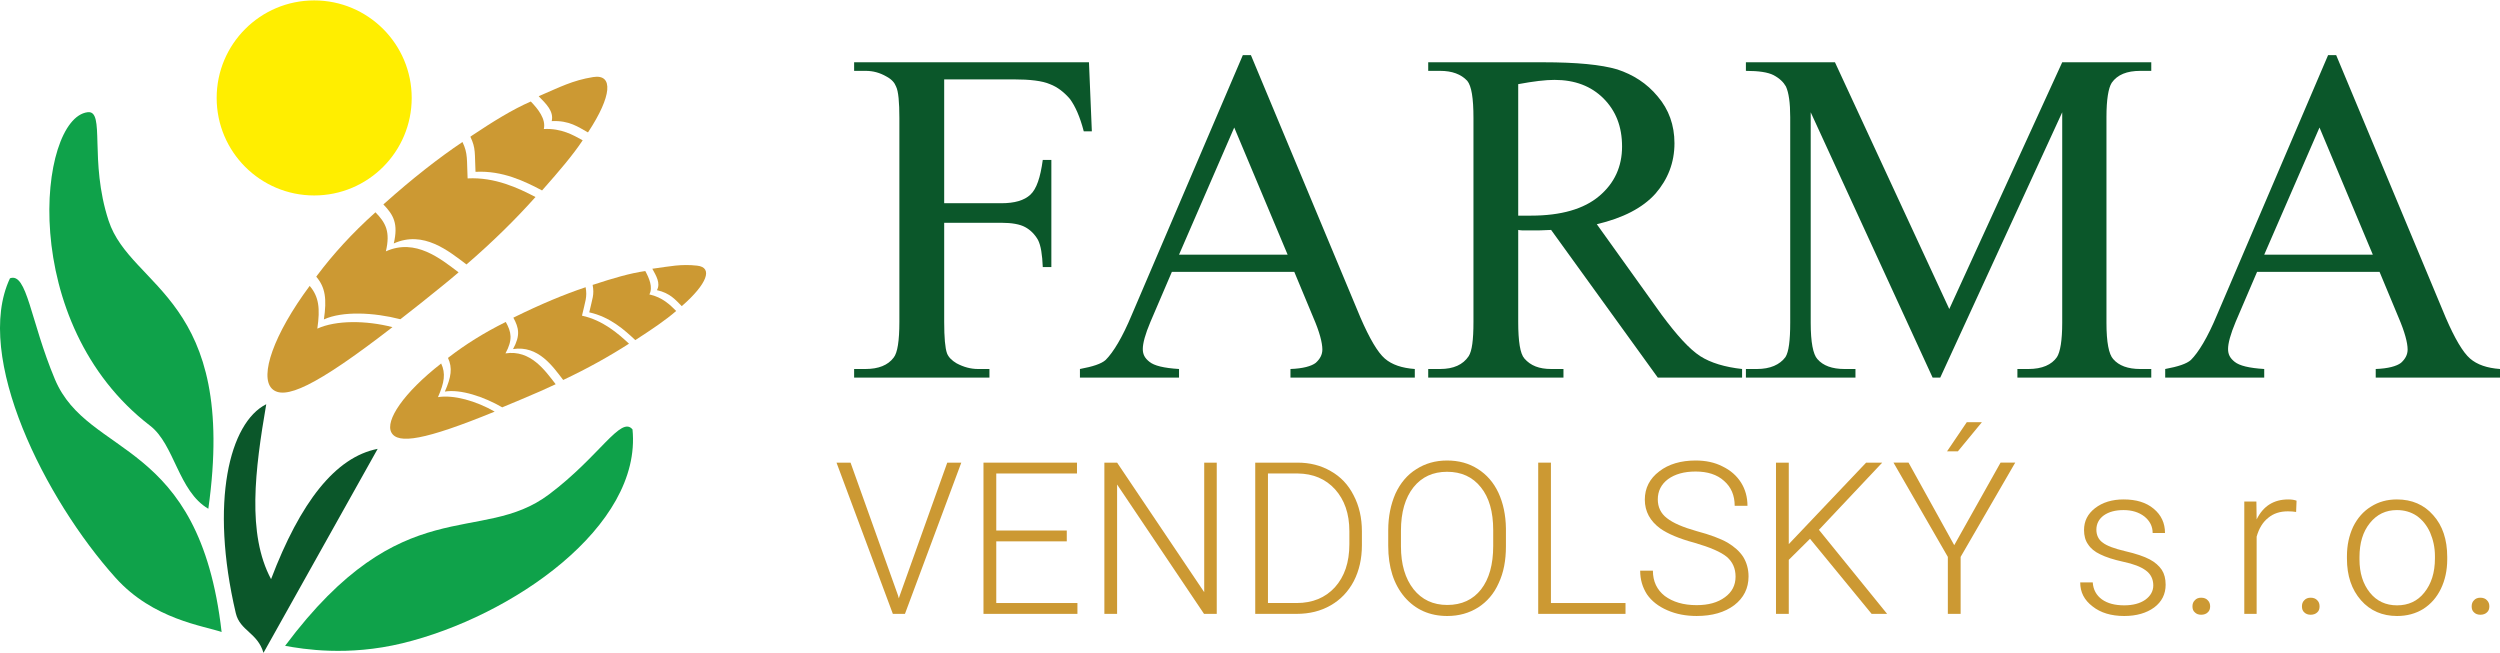 <?xml version="1.0" encoding="UTF-8"?>
<!DOCTYPE svg PUBLIC "-//W3C//DTD SVG 1.1//EN" "http://www.w3.org/Graphics/SVG/1.1/DTD/svg11.dtd">
<!-- Creator: CorelDRAW -->
<svg xmlns="http://www.w3.org/2000/svg" xml:space="preserve" width="398px" height="104px" version="1.1" style="shape-rendering:geometricPrecision; text-rendering:geometricPrecision; image-rendering:optimizeQuality; fill-rule:evenodd; clip-rule:evenodd"
viewBox="0 0 398.89 104.1"
 xmlns:xlink="http://www.w3.org/1999/xlink"
 xmlns:xodm="http://www.corel.com/coreldraw/odm/2003">
 <defs>
  <style type="text/css">
   <![CDATA[
    .fil3 {fill:none}
    .fil0 {fill:#FFEE00}
    .fil2 {fill:#0B572A}
    .fil1 {fill:#0FA24A}
    .fil4 {fill:#CC9933}
    .fil5 {fill:#0B572A;fill-rule:nonzero}
    .fil6 {fill:#CC9933;fill-rule:nonzero}
   ]]>
  </style>
 </defs>
 <g id="Vrstva_x0020_1">
  <circle class="fil0" cx="50.13" cy="15.56" r="15.56"/>
  <path class="fil1" d="M33.24 81.11c-4.79,-2.79 -5.38,-10.25 -9.29,-13.25 -21.31,-16.35 -17.86,-49.02 -9.98,-50.02 2.89,-0.37 0.2,7.68 3.36,17.31 3.57,10.88 20.64,12.27 15.91,45.96z"/>
  <path class="fil1" d="M35.36 100.78c-2.75,-0.99 -10.91,-1.96 -16.93,-8.67 -11.22,-12.49 -22.72,-35.29 -16.84,-47.77 2.73,-1.01 3.25,6.76 7.17,16.11 5.32,12.66 23.05,9.19 26.6,40.33z"/>
  <path class="fil1" d="M45.49 102.98c2.87,0.52 9.95,1.71 18.71,-0.41 17.42,-4.22 38.27,-18.61 36.72,-34.12 -1.85,-2.25 -5.21,4.27 -13.31,10.36 -10.97,8.26 -23.37,-0.94 -42.12,24.17z"/>
  <path class="fil2" d="M42.48 64.43c-1.8,10.5 -3.09,20.7 0.77,27.91 4.67,-12.28 10.26,-19.47 17.01,-20.79l-18.22 32.55c-0.95,-3.24 -3.75,-3.5 -4.42,-6.34 -4.17,-17.76 -1,-30.39 4.86,-33.33z"/>
  <path class="fil3" d="M48.69 44.58c1.92,1.89 2.25,3.79 1.73,7.37 3.26,-1.5 8.97,-1.06 13.43,0.32"/>
  <path class="fil3" d="M58.27 34.48c1.91,1.89 2.83,3.24 2.04,6.61 5.07,-2.29 9.34,1.72 12.19,3.79"/>
  <path class="fil3" d="M71.94 23.73c1.09,2.1 0.83,3.01 0.99,6.14 5.43,-0.29 9.92,2.53 12.66,3.93"/>
  <path class="fil3" d="M81.95 16.96c1.15,1.14 3.4,3.22 2.93,5.24 3.27,-0.17 5.29,1.36 6.93,2.2"/>
  <g id="_105553181291744">
   <path class="fil4" d="M49.41 45.55c-5.82,7.85 -7.97,14.37 -6.06,16.36 1.92,1.99 6.94,-0.24 19.27,-9.78 -4.23,-1.09 -9.02,-1.12 -11.99,0.24 0.47,-3.23 0.25,-5.1 -1.22,-6.82z"/>
   <path class="fil4" d="M85.95 15.29l0.29 -0.13c3,-1.28 5.09,-2.4 8.4,-2.93 3.31,-0.53 2.94,3.1 -0.75,8.72l-0.08 0.11c-1.52,-0.84 -2.98,-1.94 -5.78,-1.8 0.37,-1.59 -0.94,-2.8 -2.08,-3.97z"/>
   <path class="fil4" d="M75.05 21.75l0.25 -0.18c3.36,-2.24 6.47,-4.17 9.39,-5.44 1.14,1.17 2.45,2.8 2.08,4.39 2.8,-0.14 4.68,0.96 6.2,1.8 -1.54,2.33 -3.8,4.97 -6.26,7.75l-0.22 0.25c-2.73,-1.43 -6.27,-3.2 -10.62,-2.97 -0.15,-2.96 0.08,-3.73 -0.82,-5.6z"/>
   <path class="fil4" d="M74.43 42.13c-2.84,-2.14 -6.87,-5.49 -11.6,-3.35 0.73,-3.13 -0.01,-4.53 -1.66,-6.23l0.16 -0.14c4.5,-4.02 8.64,-7.25 12.46,-9.82 0.9,1.87 0.67,2.85 0.82,5.81 4.35,-0.23 8.1,1.54 10.83,2.97 -3.11,3.49 -6.86,7.19 -11.01,10.76z"/>
   <path class="fil4" d="M59.87 33.84c-3.72,3.33 -6.78,6.73 -9.2,9.95l-0.21 0.29c1.47,1.72 1.69,3.59 1.22,6.82 2.97,-1.36 7.97,-1.12 12.2,-0.03l0.22 -0.17c1.95,-1.51 4.08,-3.2 6.4,-5.09 0.91,-0.73 1.8,-1.47 2.67,-2.22l0 0c-2.84,-2.14 -6.87,-5.49 -11.6,-3.35 0.73,-3.14 -0.01,-4.53 -1.66,-6.23l-0.04 0.03z"/>
  </g>
  <g id="_105553181278944">
   <path class="fil4" d="M70.39 57.93c-6,4.68 -8.97,9.12 -7.94,11.01 1.02,1.89 5.25,1.27 16.48,-3.33 -2.95,-1.7 -6.54,-2.72 -9.05,-2.31 1.03,-2.33 1.25,-3.78 0.51,-5.37z"/>
   <path class="fil4" d="M104.08 42.81l0.25 -0.03c2.51,-0.34 4.32,-0.75 6.91,-0.46 2.59,0.29 1.56,2.94 -2.38,6.39l-0.08 0.07c-0.96,-0.95 -1.83,-2.08 -3.96,-2.55 0.61,-1.12 -0.13,-2.3 -0.74,-3.42z"/>
   <path class="fil4" d="M94.56 45.39l0.23 -0.07c2.98,-0.98 5.72,-1.79 8.17,-2.14 0.61,1.12 1.26,2.61 0.65,3.73 2.13,0.47 3.32,1.69 4.28,2.64 -1.64,1.43 -3.88,2.94 -6.31,4.51l-0.21 0.14c-1.75,-1.64 -4.04,-3.7 -7.35,-4.43 0.5,-2.25 0.83,-2.78 0.54,-4.38z"/>
   <path class="fil4" d="M89.86 60.56c-1.68,-2.2 -4,-5.55 -8,-4.93 1.2,-2.19 0.93,-3.39 0.05,-5.01l0.14 -0.07c4.22,-2.08 7.99,-3.65 11.39,-4.79 0.29,1.6 -0.08,2.28 -0.58,4.54 3.31,0.72 5.75,2.83 7.5,4.47 -3.06,1.97 -6.63,3.97 -10.5,5.79z"/>
   <path class="fil4" d="M80.67 51.32c-3.48,1.72 -6.49,3.64 -8.97,5.55l-0.22 0.17c0.74,1.6 0.52,3.05 -0.5,5.37 2.51,-0.41 6.21,0.81 9.16,2.52l0.2 -0.09c1.77,-0.73 3.72,-1.55 5.86,-2.48 0.83,-0.37 1.65,-0.74 2.46,-1.12l0 0c-1.69,-2.19 -4.01,-5.54 -8.01,-4.92 1.2,-2.2 0.94,-3.4 0.05,-5.02l-0.03 0.02z"/>
  </g>
  <path class="fil3" d="M49.39 45.2c1.91,1.89 1.55,3.17 1.03,6.75 3.26,-1.5 7.93,-1.55 12.38,-0.17"/>
  <path class="fil5" d="M150.65 12.6l0 19.76 9.12 0c2.13,0 3.65,-0.45 4.63,-1.36 0.99,-0.92 1.6,-2.74 1.98,-5.55l1.37 0 0 17.1 -1.37 0c-0.08,-1.98 -0.3,-3.42 -0.76,-4.33 -0.53,-0.92 -1.22,-1.6 -2.05,-2.05 -0.84,-0.46 -2.13,-0.69 -3.8,-0.69l-9.12 0 0 15.81c0,2.51 0.15,4.18 0.45,5.02 0.23,0.6 0.76,1.14 1.52,1.59 1.14,0.61 2.28,0.91 3.42,0.91l1.83 0 0 1.37 -21.59 0 0 -1.37 1.83 0c2.05,0 3.57,-0.6 4.48,-1.82 0.61,-0.76 0.91,-2.66 0.91,-5.7l0 -32.53c0,-2.51 -0.15,-4.26 -0.53,-5.02 -0.23,-0.6 -0.68,-1.14 -1.52,-1.59 -1.06,-0.61 -2.13,-0.91 -3.34,-0.91l-1.83 0 0 -1.37 37.47 0 0.46 11.02 -1.29 0c-0.61,-2.36 -1.37,-4.03 -2.21,-5.17 -0.91,-1.06 -1.97,-1.9 -3.19,-2.36 -1.22,-0.53 -3.19,-0.76 -5.78,-0.76l-11.09 0z"/>
  <path id="_1" class="fil5" d="M206.51 43.31l-19.53 0 -3.42 7.98c-0.84,1.98 -1.22,3.42 -1.22,4.33 0,0.84 0.3,1.45 1.07,2.05 0.75,0.61 2.27,0.99 4.71,1.14l0 1.37 -15.81 0 0 -1.37c2.05,-0.38 3.42,-0.83 4.1,-1.44 1.22,-1.22 2.66,-3.57 4.18,-7.22l17.71 -41.42 1.29 0 17.48 41.88c1.45,3.34 2.74,5.54 3.88,6.53 1.14,0.99 2.74,1.52 4.79,1.67l0 1.37 -19.84 0 0 -1.37c1.98,-0.07 3.35,-0.45 4.03,-0.98 0.68,-0.61 1.06,-1.3 1.06,-2.13 0,-1.07 -0.45,-2.81 -1.44,-5.09l-3.04 -7.3zm-1.06 -2.74l-8.52 -20.29 -8.81 20.29 17.33 0z"/>
  <path id="_2" class="fil5" d="M277.96 60.18l-13.45 0 -17.02 -23.56c-1.3,0.08 -2.28,0.08 -3.12,0.08 -0.3,0 -0.61,0 -0.99,0 -0.38,0 -0.76,0 -1.14,-0.08l0 14.67c0,3.12 0.31,5.09 0.99,5.85 0.99,1.14 2.36,1.67 4.26,1.67l1.97 0 0 1.37 -21.58 0 0 -1.37 1.9 0c2.13,0 3.65,-0.68 4.56,-2.05 0.53,-0.83 0.76,-2.58 0.76,-5.47l0 -32.53c0,-3.19 -0.31,-5.09 -0.99,-5.93 -0.99,-1.06 -2.43,-1.59 -4.33,-1.59l-1.9 0 0 -1.37 18.31 0c5.4,0 9.28,0.38 11.86,1.14 2.51,0.83 4.71,2.2 6.46,4.33 1.75,2.05 2.66,4.56 2.66,7.45 0,3.11 -1.06,5.77 -3.04,8.05 -2.05,2.28 -5.17,3.88 -9.35,4.87l10.34 14.44c2.43,3.27 4.41,5.47 6.16,6.61 1.67,1.07 3.95,1.75 6.68,2.05l0 1.37zm-35.72 -25.84c0.46,0 0.84,0 1.22,0 0.3,0 0.61,0 0.83,0 4.79,0 8.44,-1.06 10.87,-3.12 2.44,-2.05 3.65,-4.71 3.65,-7.9 0,-3.19 -0.99,-5.7 -2.96,-7.68 -1.98,-1.97 -4.56,-2.96 -7.83,-2.96 -1.45,0 -3.35,0.23 -5.78,0.68l0 20.98z"/>
  <path id="_3" class="fil5" d="M308.36 60.18l-19.45 -42.33 0 33.59c0,3.12 0.38,5.02 1.06,5.78 0.91,1.06 2.36,1.59 4.33,1.59l1.75 0 0 1.37 -17.48 0 0 -1.37 1.75 0c2.13,0 3.65,-0.68 4.56,-1.9 0.53,-0.83 0.76,-2.66 0.76,-5.47l0 -32.83c0,-2.28 -0.23,-3.88 -0.68,-4.87 -0.38,-0.68 -0.99,-1.29 -1.98,-1.82 -0.91,-0.46 -2.36,-0.68 -4.41,-0.68l0 -1.37 14.21 0 18.24 39.37 18.02 -39.37 14.21 0 0 1.37 -1.75 0c-2.13,0 -3.65,0.6 -4.56,1.9 -0.53,0.83 -0.84,2.66 -0.84,5.47l0 32.83c0,3.12 0.38,5.02 1.07,5.78 0.91,1.06 2.35,1.59 4.33,1.59l1.75 0 0 1.37 -21.36 0 0 -1.37 1.75 0c2.2,0 3.72,-0.68 4.56,-1.9 0.53,-0.83 0.84,-2.66 0.84,-5.47l0 -33.59 -19.46 42.33 -1.22 0z"/>
  <path id="_4" class="fil5" d="M379.67 43.31l-19.54 0 -3.42 7.98c-0.83,1.98 -1.21,3.42 -1.21,4.33 0,0.84 0.3,1.45 1.06,2.05 0.76,0.61 2.28,0.99 4.71,1.14l0 1.37 -15.8 0 0 -1.37c2.05,-0.38 3.42,-0.83 4.1,-1.44 1.22,-1.22 2.66,-3.57 4.18,-7.22l17.71 -41.42 1.29 0 17.48 41.88c1.44,3.34 2.74,5.54 3.88,6.53 1.14,0.99 2.73,1.52 4.78,1.67l0 1.37 -19.83 0 0 -1.37c1.97,-0.07 3.34,-0.45 4.03,-0.98 0.68,-0.61 1.06,-1.3 1.06,-2.13 0,-1.07 -0.46,-2.81 -1.44,-5.09l-3.04 -7.3zm-1.07 -2.74l-8.51 -20.29 -8.82 20.29 17.33 0z"/>
  <path class="fil6" d="M143.27 94.9l0.14 0.5 0.17 -0.5 7.56 -21.15 2.24 0 -8.99 24.13 -1.93 0 -8.99 -24.13 2.24 0 7.56 21.15z"/>
  <path id="_1_0" class="fil6" d="M170.21 86.31l-11.25 0 0 9.84 12.95 0 0 1.73 -14.99 0 0 -24.13 14.92 0 0 1.73 -12.88 0 0 9.1 11.25 0 0 1.73z"/>
  <path id="_2_1" class="fil6" d="M194.14 97.88l-2.03 0 -13.87 -20.64 0 20.64 -2.03 0 0 -24.13 2.03 0 13.9 20.67 0 -20.67 2 0 0 24.13z"/>
  <path id="_3_2" class="fil6" d="M200.28 97.88l0 -24.13 6.75 0c1.96,0 3.73,0.44 5.29,1.35 1.59,0.89 2.81,2.18 3.66,3.87 0.88,1.67 1.32,3.6 1.32,5.74l0 2.21c0,2.17 -0.44,4.07 -1.29,5.73 -0.88,1.67 -2.1,2.96 -3.69,3.87 -1.6,0.92 -3.39,1.36 -5.46,1.36l-6.58 0zm2.03 -22.4l0 20.67 4.58 0c2.54,0 4.58,-0.85 6.1,-2.51 1.53,-1.7 2.31,-3.97 2.31,-6.86l0 -2.1c0,-2.79 -0.78,-4.99 -2.27,-6.66 -1.53,-1.69 -3.53,-2.51 -5.97,-2.54l-4.75 0z"/>
  <path id="_4_3" class="fil6" d="M240.28 87.12c0,2.24 -0.37,4.18 -1.15,5.84 -0.75,1.7 -1.87,2.99 -3.29,3.9 -1.42,0.89 -3.05,1.36 -4.92,1.36 -2.81,0 -5.08,-1.02 -6.81,-3.02 -1.73,-2.04 -2.61,-4.75 -2.61,-8.18l0 -2.48c0,-2.2 0.41,-4.14 1.15,-5.84 0.78,-1.69 1.9,-3.02 3.32,-3.9 1.43,-0.92 3.05,-1.39 4.92,-1.39 1.86,0 3.49,0.44 4.92,1.36 1.39,0.88 2.5,2.13 3.28,3.8 0.75,1.63 1.16,3.53 1.19,5.67l0 2.88zm-2.03 -2.61c0,-2.92 -0.65,-5.2 -1.97,-6.83 -1.32,-1.66 -3.12,-2.47 -5.39,-2.47 -2.24,0 -4.03,0.81 -5.36,2.47 -1.32,1.67 -2,3.98 -2,6.93l0 2.51c0,2.85 0.68,5.13 2,6.82 1.33,1.67 3.12,2.52 5.39,2.52 2.31,0 4.11,-0.85 5.39,-2.48 1.29,-1.66 1.94,-3.97 1.94,-6.93l0 -2.54z"/>
  <path id="_5" class="fil6" d="M247.46 96.15l11.9 0 0 1.73 -13.93 0 0 -24.13 2.03 0 0 22.4z"/>
  <path id="_6" class="fil6" d="M276.92 91.94c0,-1.32 -0.48,-2.37 -1.39,-3.15 -0.95,-0.79 -2.68,-1.53 -5.15,-2.25 -2.51,-0.67 -4.31,-1.46 -5.46,-2.27 -1.63,-1.19 -2.48,-2.72 -2.48,-4.62 0,-1.83 0.78,-3.36 2.31,-4.51 1.49,-1.16 3.46,-1.73 5.8,-1.73 1.59,0 3.05,0.3 4.3,0.95 1.26,0.61 2.24,1.46 2.95,2.58 0.68,1.08 1.02,2.34 1.02,3.7l-2.04 0c0,-1.67 -0.57,-2.99 -1.69,-3.97 -1.12,-1.02 -2.65,-1.5 -4.54,-1.5 -1.84,0 -3.29,0.41 -4.41,1.22 -1.09,0.82 -1.63,1.91 -1.63,3.23 0,1.22 0.48,2.24 1.46,2.99 0.98,0.78 2.58,1.46 4.74,2.07 2.14,0.57 3.8,1.19 4.92,1.83 1.09,0.65 1.93,1.39 2.51,2.28 0.54,0.88 0.85,1.93 0.85,3.12 0,1.9 -0.78,3.43 -2.27,4.58 -1.53,1.15 -3.53,1.73 -6.01,1.73 -1.72,0 -3.28,-0.3 -4.67,-0.91 -1.43,-0.62 -2.51,-1.46 -3.26,-2.55 -0.71,-1.12 -1.08,-2.34 -1.08,-3.77l2.03 0c0,1.7 0.64,3.06 1.9,4.04 1.29,0.95 2.95,1.46 5.08,1.46 1.87,0 3.36,-0.41 4.51,-1.26 1.12,-0.81 1.7,-1.9 1.7,-3.29z"/>
  <path id="_7" class="fil6" d="M288.8 85.9l-3.39 3.36 0 8.62 -2.04 0 0 -24.13 2.04 0 0 13 12.34 -13 2.57 0 -10.1 10.72 10.88 13.41 -2.47 0 -9.83 -11.98z"/>
  <path id="_8" class="fil6" d="M311.81 86.92l7.39 -13.17 2.34 0 -8.71 15.04 0 9.09 -2.04 0 0 -9.09 -8.67 -15.04 2.4 0 7.29 13.17zm2 -19.62l2.41 0 -3.83 4.65 -1.73 0 3.15 -4.65z"/>
  <path id="_9" class="fil6" d="M343.57 93.33c0,-0.98 -0.4,-1.8 -1.18,-2.37 -0.82,-0.61 -2,-1.05 -3.6,-1.39 -1.56,-0.34 -2.81,-0.75 -3.69,-1.19 -0.88,-0.41 -1.53,-0.95 -1.94,-1.6 -0.44,-0.61 -0.64,-1.39 -0.64,-2.27 0,-1.43 0.58,-2.58 1.76,-3.5 1.19,-0.92 2.72,-1.39 4.55,-1.39 2,0 3.59,0.47 4.81,1.49 1.19,0.99 1.8,2.28 1.8,3.87l-1.97 0c0,-1.05 -0.44,-1.93 -1.32,-2.64 -0.88,-0.68 -2,-1.02 -3.32,-1.02 -1.29,0 -2.34,0.27 -3.16,0.85 -0.78,0.57 -1.18,1.35 -1.18,2.27 0,0.88 0.34,1.6 1.01,2.07 0.65,0.51 1.83,0.95 3.56,1.36 1.77,0.41 3.06,0.85 3.94,1.32 0.84,0.44 1.49,1.02 1.93,1.67 0.41,0.64 0.61,1.42 0.61,2.37 0,1.5 -0.61,2.72 -1.83,3.63 -1.22,0.89 -2.82,1.36 -4.78,1.36 -2.07,0 -3.77,-0.51 -5.05,-1.53 -1.33,-1.01 -1.97,-2.27 -1.97,-3.83l2 0c0.07,1.15 0.58,2.07 1.46,2.71 0.91,0.65 2.1,0.95 3.56,0.95 1.39,0 2.51,-0.3 3.35,-0.88 0.85,-0.61 1.29,-1.39 1.29,-2.31z"/>
  <path id="_10" class="fil6" d="M349.82 96.69c0,-0.4 0.1,-0.71 0.38,-0.98 0.23,-0.27 0.57,-0.41 1.01,-0.41 0.44,0 0.82,0.14 1.05,0.41 0.27,0.27 0.38,0.58 0.38,0.98 0,0.38 -0.11,0.72 -0.38,0.95 -0.23,0.24 -0.61,0.38 -1.05,0.38 -0.44,0 -0.78,-0.14 -1.01,-0.38 -0.28,-0.23 -0.38,-0.57 -0.38,-0.95z"/>
  <path id="_11" class="fil6" d="M366.36 81.62c-0.41,-0.07 -0.85,-0.1 -1.32,-0.1 -1.26,0 -2.31,0.34 -3.15,1.05 -0.85,0.68 -1.46,1.67 -1.83,2.99l0 12.32 -1.97 0 0 -17.92 1.93 0 0.04 2.85c1.05,-2.14 2.74,-3.19 5.05,-3.19 0.54,0 0.98,0.07 1.32,0.2l-0.07 1.8z"/>
  <path id="_12" class="fil6" d="M367.29 96.69c0,-0.4 0.1,-0.71 0.37,-0.98 0.24,-0.27 0.58,-0.41 1.02,-0.41 0.44,0 0.81,0.14 1.05,0.41 0.27,0.27 0.37,0.58 0.37,0.98 0,0.38 -0.1,0.72 -0.37,0.95 -0.24,0.24 -0.61,0.38 -1.05,0.38 -0.44,0 -0.78,-0.14 -1.02,-0.38 -0.27,-0.23 -0.37,-0.57 -0.37,-0.95z"/>
  <path id="_13" class="fil6" d="M374.47 88.65c0,-1.73 0.34,-3.26 0.98,-4.65 0.68,-1.39 1.63,-2.48 2.85,-3.23 1.22,-0.78 2.61,-1.15 4.14,-1.15 2.4,0 4.34,0.85 5.79,2.51 1.5,1.66 2.24,3.91 2.24,6.66l0 0.4c0,1.73 -0.34,3.3 -1.01,4.69 -0.68,1.39 -1.6,2.44 -2.82,3.22 -1.22,0.75 -2.61,1.12 -4.17,1.12 -2.37,0 -4.3,-0.85 -5.76,-2.51 -1.49,-1.7 -2.24,-3.9 -2.24,-6.65l0 -0.41zm2 0.54c0,2.14 0.54,3.91 1.66,5.3 1.09,1.36 2.54,2.03 4.34,2.03 1.8,0 3.26,-0.67 4.34,-2.03 1.12,-1.39 1.7,-3.19 1.7,-5.47l0 -0.37c0,-1.36 -0.28,-2.61 -0.78,-3.77 -0.51,-1.12 -1.22,-2 -2.14,-2.65 -0.92,-0.61 -1.97,-0.91 -3.15,-0.91 -1.77,0 -3.19,0.68 -4.31,2.07 -1.12,1.39 -1.66,3.19 -1.66,5.43l0 0.37z"/>
  <path id="_14" class="fil6" d="M394.37 96.69c0,-0.4 0.1,-0.71 0.37,-0.98 0.24,-0.27 0.58,-0.41 1.02,-0.41 0.44,0 0.81,0.14 1.05,0.41 0.27,0.27 0.38,0.58 0.38,0.98 0,0.38 -0.11,0.72 -0.38,0.95 -0.24,0.24 -0.61,0.38 -1.05,0.38 -0.44,0 -0.78,-0.14 -1.02,-0.38 -0.27,-0.23 -0.37,-0.57 -0.37,-0.95z"/>
 </g>
</svg>
